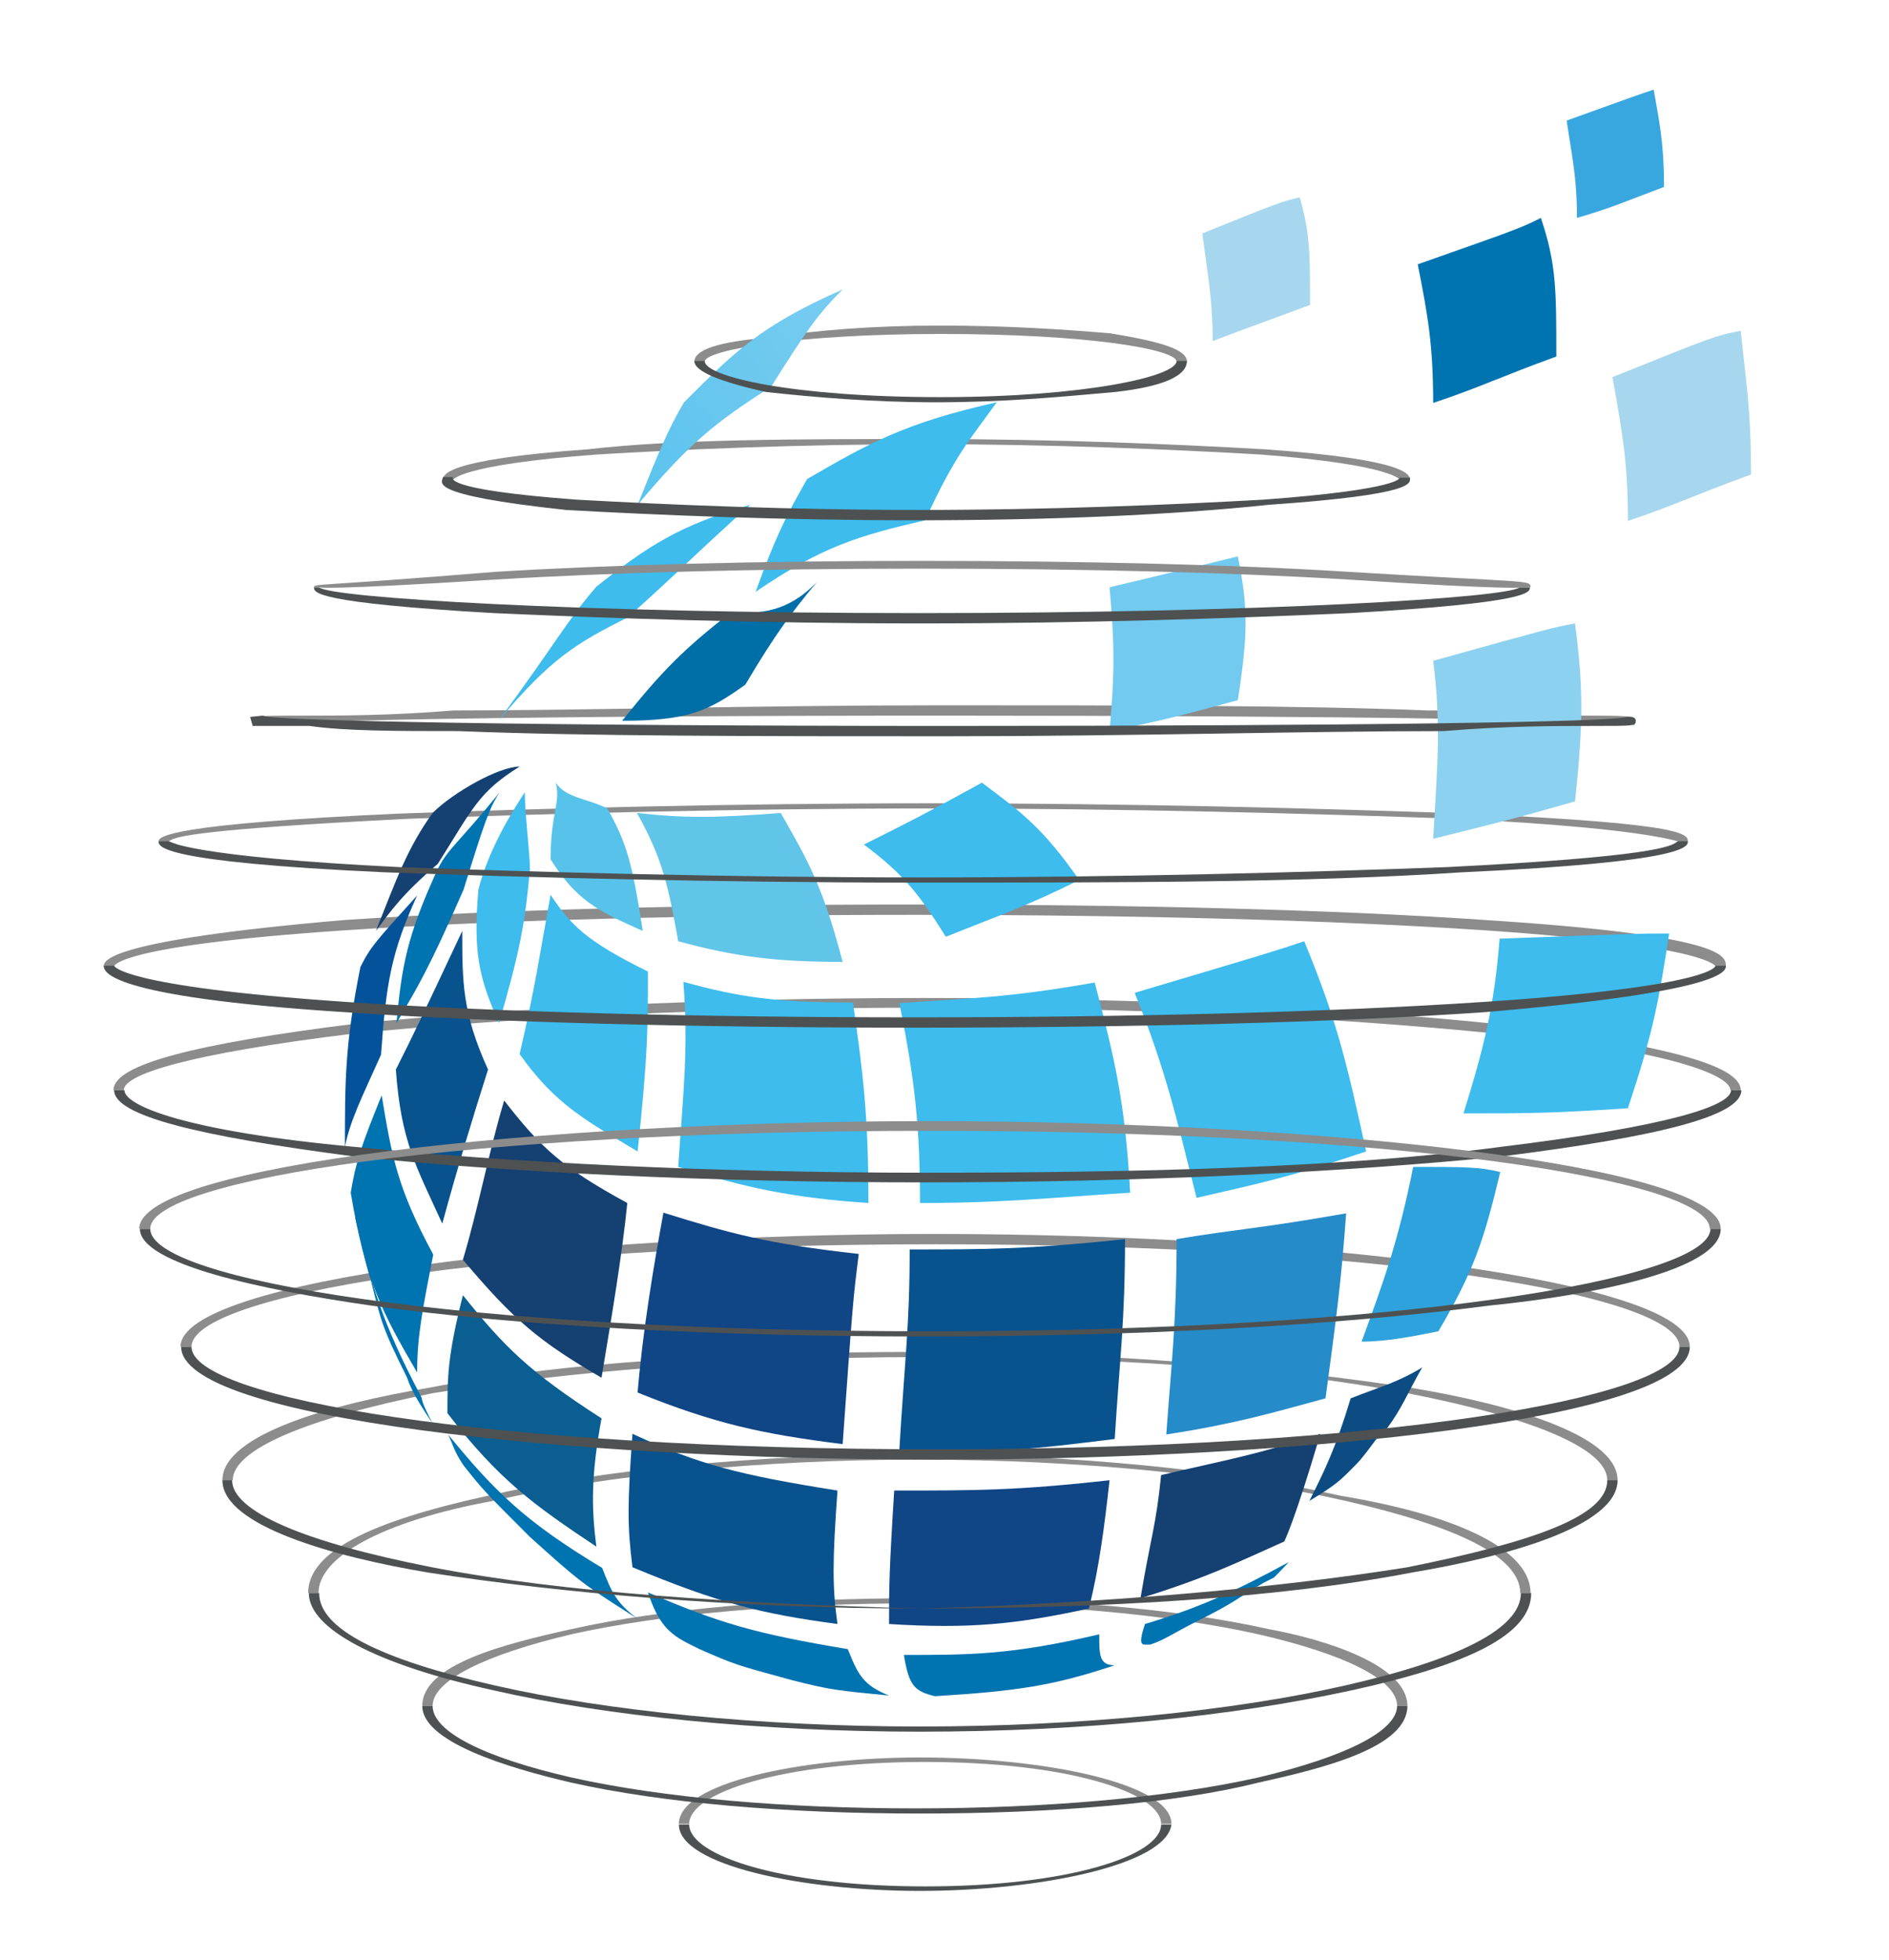 <?xml version="1.0" encoding="utf-8"?>
<!-- Generator: Adobe Illustrator 27.3.1, SVG Export Plug-In . SVG Version: 6.00 Build 0)  -->
<svg version="1.1" xmlns="http://www.w3.org/2000/svg" xmlns:xlink="http://www.w3.org/1999/xlink" x="0px" y="0px" width="293px"
	 height="304px" viewBox="0 0 293 304" enable-background="new 0 0 293 304" xml:space="preserve">
<g id="Capa_4">
</g>
<g id="Layer_2">
	<g>
		<path fill="#8C8C8C" enable-background="new    " d="M181.7,282.9h-1.6c0-4.8-14.3-9.6-36.6-9.6s-36.6,4.8-36.6,9.6h-1.6
			c0-6.4,19.1-10.3,37.4-10.3C161.8,272.6,181.7,276.6,181.7,282.9z"/>
		<path fill="#8C8C8C" enable-background="new    " d="M218.3,264.6h-1.6c0-4-8-8-21.5-11.1c-14.3-3.2-33.4-4.8-53.3-4.8
			s-39,1.6-53.3,4.8c-13.5,3.2-21.5,7.2-21.5,11.1h-1.6c0-6.4,12.7-9.6,23.1-11.9c14.3-3.2,33.4-4.8,54.1-4.8s39.8,1.6,54.1,4.8
			C205.6,254.3,218.3,258.3,218.3,264.6z"/>
		<path fill="#8C8C8C" enable-background="new    " d="M237.4,247.1h-1.6c0-5.6-9.6-10.3-27.1-14.3c-17.5-4-41.4-6.4-66.1-6.4
			s-48.6,2.4-66.1,6.4c-17.5,3.2-27.1,8.8-27.1,14.3h-1.6c0-6.4,9.6-11.1,27.9-15.1c17.5-4,41.4-6.4,66.1-6.4s48.6,2.4,66.1,6.4
			C227.1,235.2,237.4,240.7,237.4,247.1z"/>
		<path fill="#8C8C8C" enable-background="new    " d="M250.9,229.6h-1.6c0-4.8-11.1-9.6-31-13.5c-20.7-4-47-5.6-75.6-5.6
			s-55.7,2.4-75.6,5.6c-19.9,4-31,8.8-31,13.5h-1.6c0-7.2,17.5-11.9,31.8-14.3c20.7-4,47.8-5.6,76.4-5.6s55.7,2.4,76.4,5.6
			C233.4,217.7,250.9,222.4,250.9,229.6z"/>
		<path fill="#8C8C8C" enable-background="new    " d="M262.1,208.9h-1.6c0-8-46.2-15.9-115.4-15.9s-115.4,8-115.4,15.9H28
			c0-10.3,59.7-17.5,117-17.5S262.1,198.5,262.1,208.9z"/>
		<path fill="#8C8C8C" enable-background="new    " d="M270,169.1h-1.6c0-2.4-10.3-6.4-36.6-8.8c-23.9-2.4-54.9-4-88.4-4
			s-64.5,1.6-88.4,4c-26.3,3.2-35.8,6.4-35.8,8.8h-1.6c0-4,12.7-7.2,37.4-10.3c23.9-2.4,54.9-4,88.4-4s65.3,1.6,88.4,4
			C257.3,161.9,270,165.1,270,169.1z"/>
		<path fill="#8C8C8C" enable-background="new    " d="M267.7,149.9h-1.6c0,0-0.8-3.2-35.8-5.6c-23.9-1.6-54.9-2.4-88.4-2.4
			s-64.5,0.8-88.4,2.4c-35.8,2.4-35.8,5.6-35.8,5.6h-1.6c0-0.8,0-4,37.4-7.2c23.9-1.6,54.9-2.4,88.4-2.4s65.3,0.8,88.4,2.4
			C267.7,145.1,267.7,148.3,267.7,149.9z"/>
		<path fill="#8C8C8C" enable-background="new    " d="M261.6,131c0,0-3.2-2.4-35.8-4c-22.3-0.8-50.9-1.6-81.2-1.6
			s-59.7,0.8-81.2,1.6c-31.8,1.6-36.4,2.7-37.2,3.5l1.4,0.5l-3-0.5c0-0.8,2.2-2.7,37.2-4.3c22.3-0.8,51.7-1.6,82.8-1.6
			s60.5,0.8,82.8,1.6C262.4,127.8,262.4,129.4,261.6,131L261.6,131L261.6,131z"/>
		<path fill="#8C8C8C" enable-background="new    " d="M252.5,112.5c-1.6-0.8-42.9-1.5-106.6-1.5s-105.1,0.8-106.7,1.6
			c0,0,0,0,0-0.8l-0.2,0.1c0-0.8-0.6-0.9,8.2-0.9c5.6,0,13.5,0,23.1-0.8c20.7,0,47-0.8,75.6-0.8s55.7,0,75.6,0.8
			c9.6,0,17.5,0,23.1,0.8c9.6,0,9.6,0,8.8,1.6l0,0C253.3,111.8,252.5,112.5,252.5,112.5z"/>
		<path fill="#8C8C8C" enable-background="new    " d="M70.2,74.5h-1.5c0-0.8,0-3.2,22.4-4.8c13.9-1.6,32.5-1.6,52.6-1.6
			s38.7,0.8,52.6,1.6c22.4,1.6,22.4,4,22.4,4.8h-1.5c0,0-0.8-2.4-21.7-4c-13.9-0.8-32.5-1.6-51.8-1.6s-37.9,0.8-51.1,1.6
			C71,72.1,70.2,74.5,70.2,74.5z"/>
		<path fill="#8C8C8C" enable-background="new    " d="M184.1,56.1h-1.6c0-1.9-13.5-4.3-36.6-4.3c-22.3,0-36.6,2.5-36.6,4.3h-1.6
			c0-1.9,4-3.1,11.1-3.7c8-1.2,16.7-1.9,27.1-1.9c10.3,0,19.1,0.6,26.3,1.2C180.1,53,184.1,54.2,184.1,56.1z"/>
		<g>
			
				<linearGradient id="SVGID_00000016038120225826997460000003546593685912128189_" gradientUnits="userSpaceOnUse" x1="-158.036" y1="-70.298" x2="-293.342" y2="-185.473" gradientTransform="matrix(0.629 -0.778 -0.778 -0.629 148.307 193.377)">
				<stop  offset="0" style="stop-color:#3DBCED"/>
				<stop  offset="0.307" style="stop-color:#2EAFE5"/>
				<stop  offset="0.888" style="stop-color:#0C92D0"/>
				<stop  offset="1" style="stop-color:#048ACB"/>
			</linearGradient>
			<path fill="url(#SVGID_00000016038120225826997460000003546593685912128189_)" d="M116.4,78.3c-6.4,5.6-12.7,11.9-19.1,17.5
				c-8,4-11.9,6.4-19.9,15.9c8.8-11.9,10.3-15.1,15.1-20.7C100.5,84.7,105.3,81.5,116.4,78.3"/>
			
				<linearGradient id="SVGID_00000119100777829745816830000018285830009510297747_" gradientUnits="userSpaceOnUse" x1="-400.281" y1="-269.829" x2="-535.575" y2="-384.995" gradientTransform="matrix(0.145 -0.99 -0.99 -0.145 247.438 153.375)">
				<stop  offset="0" style="stop-color:#3DBCED"/>
				<stop  offset="0.307" style="stop-color:#2EAFE5"/>
				<stop  offset="0.888" style="stop-color:#0C92D0"/>
				<stop  offset="1" style="stop-color:#048ACB"/>
			</linearGradient>
			<path fill="url(#SVGID_00000119100777829745816830000018285830009510297747_)" d="M154.6,62.4c-4,5.6-6.4,8-11.1,18.3
				c-10.3,2.4-15.9,4-26.3,11.1c3.2-8.8,4.8-11.9,8-17.5C134.7,68.8,140.3,65.6,154.6,62.4"/>
			
				<linearGradient id="SVGID_00000044146095832543317710000013084487753704026303_" gradientUnits="userSpaceOnUse" x1="285.262" y1="187.884" x2="62.413" y2="31.514" gradientTransform="matrix(1 0 0 -1 0 128.869)">
				<stop  offset="0" style="stop-color:#D9EDFB"/>
				<stop  offset="0.138" style="stop-color:#CBE9F8"/>
				<stop  offset="0.401" style="stop-color:#A6DAF4"/>
				<stop  offset="0.757" style="stop-color:#6CC8EF"/>
				<stop  offset="1" style="stop-color:#3DBCED"/>
			</linearGradient>
			<path fill="url(#SVGID_00000044146095832543317710000013084487753704026303_)" d="M130.7,44.9c-4,4-5.6,6.4-11.1,15.1
				c-8.8,5.6-12.7,8.8-20.7,18.3c3.2-8,4.8-11.9,7.2-15.9C114,54.5,118,50.5,130.7,44.9"/>
			<path fill="#144072" d="M58.3,144.4c3.2-8,4.8-12.7,8.8-18.3c3.2-3.2,10.3-7.2,13.5-7.2c-6.4,4-7.2,6.4-12.7,15.1
				C62.3,138.8,60.7,141.2,58.3,144.4"/>
			<path fill="#04539A" d="M53.5,177.9c0-10.3,0-15.9,2.4-27.9c1.6-3.2,2.4-4,8.8-11.1c-4,8.8-4.8,13.5-5.6,24.7
				C55.9,170.7,54.3,173.9,53.5,177.9"/>
			<path fill="#0073B1" d="M67.1,220.8c-1.6-2.4-3.2-4.8-4-7.2c-4-8-4-8.8-5.6-15.1c-0.8-2.4-1.6-6.4-2.4-9.6v-0.8
				c2.4,11.1,4,16.7,10.3,28.7C65.5,217.7,66.3,219.2,67.1,220.8"/>
			<path fill="#0073B1" d="M64.7,212.9c-5.6-9.6-8-14.3-10.3-27.9c0.8-4.8,1.6-7.2,4.8-15.1c1.6,9.6,2.4,14.3,8,24.7
				C65.5,203.3,64.7,207.3,64.7,212.9"/>
			<path fill="#0073B1" d="M98.9,251.1c-8.8-5.6-8.8-5.6-16.7-12.7c-7.2-7.2-7.2-7.2-10.3-11.1c-1.6-2.4-1.6-3.2-2.4-4.8
				c7.2,8.8,11.9,13.5,23.9,20.7C94.9,247.1,95.7,248.7,98.9,251.1"/>
			<path fill="#0A5E91" d="M92.5,239.9c-9.6-6.4-15.1-10.3-23.1-20.7c0-5.6,0-8.8,2.4-18.3c6.4,8,10.3,11.9,21.5,19.1
				C91.7,228.8,91.7,233.6,92.5,239.9"/>
			<path fill="#0073B1" d="M137.9,263c-8-0.8-8.8-0.8-15.1-2.4c-8.8-2.4-8.8-2.4-14.3-4.8l-1.6-0.8c-3.2-1.6-4.8-3.2-6.4-8
				c11.1,4.8,16.7,6.4,31,8.8C133.1,259.8,133.9,261.4,137.9,263"/>
			<path fill="#3DBCED" d="M77.4,158.7c-3.2-7.2-4-11.1-3.2-20.7c1.6-6.4,5.6-12.7,7.2-15.1c0,3.2,0.8,9.6,0.8,11.9
				C81.4,143.6,80.6,147.6,77.4,158.7"/>
			<path fill="#08528E" d="M129.9,251.9c-11.9-1.6-18.3-3.2-31.8-8.8c-0.8-6.4-0.8-9.6,0-20.7c10.3,4.8,16.7,6.4,31.8,8.8
				C129.1,242.3,129.1,246.3,129.9,251.9"/>
			<path fill="#0073B1" d="M172.9,258.3c-9.6,3.2-15.1,4-27.9,4.8c-3.2-0.8-4-1.6-4.8-6.4c10.3,0,16.7,0,30.3-3.2
				C170.5,256.7,170.5,258.3,172.9,258.3"/>
			<path fill="#3DBCED" d="M98.9,178.6c-8-4.8-12.7-7.2-18.3-15.1c2.4-10.3,3.2-15.9,4.8-24.7c3.2,4.8,5.6,7.2,15.1,11.9
				C100.5,159.5,100.5,163.5,98.9,178.6"/>
			<path fill="#104586" d="M168.9,249.5c-11.1,2.4-18.3,3.2-31,2.4c0-5.6,0-8,0.8-20.7c12.7,0,19.1,0,33.4-1.6
				C171.3,236.8,170.5,243.1,168.9,249.5"/>
			<path fill="#0073B1" d="M197.6,244.7l-1.6,0.8c-4,2.4-4.8,3.2-9.6,5.6c-4.8,2.4-5.6,3.2-8,4h-0.8c-0.8,0-0.8-0.8,0-3.2
				c8-2.4,13.5-4.8,22.3-9.6C198.4,243.9,198.4,243.9,197.6,244.7"/>
			<path fill="#57C3EA" d="M99.7,144.4c-7.2-3.2-10.3-4.8-14.3-11.1c0-7.2,1.6-8.8,0.8-11.9c1.6,2.4,4.8,2.4,8,4
				C97.3,130.9,98.1,134.1,99.7,144.4"/>
			<path fill="#3DBCED" d="M134.7,186.6c-11.9-0.8-19.1-2.4-29.5-5.6c0.8-11.9,1.6-18.3,0.8-28.7c8.8,2.4,14.3,3.2,26.3,3.2
				C133.9,166.7,134.7,173.1,134.7,186.6"/>
			<path fill="#144072" d="M199.2,239.1c-7.2,3.2-11.9,5.6-22.3,8.8c1.6-9.6,2.4-11.1,3.2-19.1c10.3-2.4,15.1-3.2,24.7-6.4
				C200.8,236,199.2,239.1,199.2,239.1"/>
			<path fill="#61C4E9" d="M130.7,149.2c-10.3,0-16.7-0.8-25.5-3.2c-1.6-8.8-2.4-12.7-6.4-19.9c7.2,0.8,11.9,0.8,22.3,0
				C125.2,133.3,127.6,137.3,130.7,149.2"/>
			<path fill="#3DBCED" d="M175.3,185c-12.7,0.8-19.9,1.6-32.6,1.6c0-11.9-0.8-19.1-3.2-31c11.1-0.8,16.7-0.8,30.3-3.2
				C172.9,164.3,174.5,170.7,175.3,185"/>
			<path fill="#0C4C82" d="M215.1,221.6l-1.6,1.6c-2.4,3.2-2.4,3.2-4,4.8l0,0c-1.6,1.6-2.4,2.4-6.4,4.8c2.4-4.8,4-8,6.4-15.9
				c4-1.6,7.2-2.4,11.1-4.8C218.3,216.1,217.5,218.4,215.1,221.6"/>
			<path fill="#006EA7" d="M96.5,111.8c6.4-8,9.6-11.1,16.7-16.7c4.8,0,8.8,0,13.5-4.8c-4,4.8-6.4,8-11.1,15.9
				C110,110.2,106.9,111.8,96.5,111.8"/>
			<path fill="#3DBCED" d="M167.4,136.5c-8,4-12.7,5.6-20.7,8.8c-4-6.4-6.4-9.6-12.7-14.3c6.4-3.2,9.6-4.8,18.3-9.6
				C158.6,126.1,161.8,128.5,167.4,136.5"/>
			<path fill="#3DBCED" d="M211.9,178.6c-11.9,4-15.9,4.8-26.3,7.2c-3.2-12.7-4.8-19.9-9.6-31.8c21.5-6.4,21.5-6.4,26.3-8
				C207.2,157.9,208.8,164.3,211.9,178.6"/>
			<path fill="#3DBCED" d="M252.5,171.9c-11.9,0.8-15.9,0.8-25.5,0.8c3.2-10.3,4.8-16.7,5.6-27.1c21.5-0.8,21.5-0.8,26.3-0.8
				C257.3,155.2,256.5,159.9,252.5,171.9"/>
			<path fill="#8CD1EF" d="M244.3,124.3c-10.1,2.9-13.2,3.6-22,5.8c0.6-10.9,1.3-17.4,0-27.6c18.3-5.1,18.3-5.1,22-5.8
				C245.6,106.8,245.6,111.9,244.3,124.3"/>
			<path fill="#A7D7EE" d="M271.6,73.6c-8.8,3.2-11.9,4.8-19.1,7.2c0-8.8-0.8-13.5-2.4-22.3c15.9-6.4,15.9-6.4,19.9-7.2
				C270.8,59.2,271.6,63.2,271.6,73.6"/>
			<path fill="#0073B1" d="M241.4,55.3c-8.8,3.2-11.9,4.8-19.1,7.2c0-8.8-0.8-13.5-2.4-21.5c15.9-5.6,15.9-5.6,19.1-7.2
				C241.4,40.9,241.4,44.9,241.4,55.3"/>
			<path fill="#72CAF0" d="M192,108.6c-8.8,2.4-11.9,3.2-19.9,4.8c0.8-8.8,0.8-13.5,0-22.3c16.7-4,16.7-4,19.9-4.8
				C193.6,94.3,193.6,98.2,192,108.6"/>
			<path fill="#A7D7EE" d="M203.2,47.3c-6.4,2.4-8.8,3.2-15.1,5.6c0-6.4-0.8-10.3-1.6-16.7c11.9-4.8,11.9-4.8,15.1-5.6
				C203.2,36.2,203.2,39.3,203.2,47.3"/>
			<path fill="#39A7DF" d="M258.1,29c-6.4,2.4-8,3.2-13.5,4.8c0-6.4-0.8-9.6-1.6-15.1c11.1-4,11.1-4,13.5-4.8
				C257.3,18.6,258.1,21.8,258.1,29"/>
			<path fill="#0073B1" d="M61.5,158.7c0.8-8.8,1.6-13.5,6.4-23.9c1.6-3.2,3.2-4,9.6-11.9c-1.6,2.4-2.4,4.8-5.6,15.1
				C66.3,150.8,64.7,153.2,61.5,158.7"/>
			<path fill="#08528E" d="M68.6,189.8c-4-8.8-6.4-12.7-7.2-23.9c3.2-6.4,3.2-6.4,10.3-21.5c0,8,0,12.7,4,21.5
				C73.4,173.1,71,181,68.6,189.8"/>
			<path fill="#144072" d="M93.3,213.7c-9.6-5.6-13.5-8.8-21.5-18.3c2.4-8,4-16.7,6.4-24.7c5.6,7.2,8.8,10.3,19.1,15.9
				C96.5,194.6,94.9,204.1,93.3,213.7"/>
			<path fill="#104586" d="M130.7,224c-12.7-1.6-19.9-3.2-31.8-8c0.8-9.6,2.4-19.1,4-27.9c10.3,3.2,15.9,4.8,30.3,6.4
				C132.3,201.7,132.3,201.7,130.7,224"/>
			<path fill="#08528E" d="M172.9,223.2c-12.7,1.6-19.9,2.4-33.4,1.6c0.8-13.5,1.6-19.1,1.6-31c11.9,0,18.3,0,33.4-1.6
				C174.5,204.9,173.7,210.5,172.9,223.2"/>
			<path fill="#268BC9" d="M205.6,216.9c-8.8,2.4-14.3,4-24.7,5.6c0.8-11.1,1.6-17.5,1.6-30.3c9.6-1.6,12.7-1.6,26.3-4
				C208,199.3,207.2,204.9,205.6,216.9"/>
			<path fill="#2DA2DC" d="M223.1,206.5c-4,0.8-8,1.6-11.9,1.6c3.2-8.8,5.6-15.1,8-27.1c8,0,10.3,0,13.5,0.8
				C230.2,192.2,228.7,197,223.1,206.5"/>
		</g>
		<path fill="#4E5151" enable-background="new    " d="M142.7,293.3c-18.3,0-37.4-4-37.4-10.3h1.6c0,4.8,14.3,9.6,36.6,9.6
			s36.6-4.8,36.6-9.6h1.6C180.9,289.3,161,293.3,142.7,293.3z"/>
		<path fill="#4E5151" enable-background="new    " d="M142.7,281.3c-20.7,0-39.8-1.6-54.1-4.8c-10.3-2.4-23.1-6.4-23.1-11.9h1.6
			c0,4,8,8,21.5,11.1c14.3,3.2,33.4,4.8,53.3,4.8s39-1.6,53.3-4.8c13.5-3.2,21.5-7.2,21.5-11.1h1.6c0,6.4-12.7,9.6-23.1,11.9
			C182.5,279.7,163.4,281.3,142.7,281.3z"/>
		<path fill="#4E5151" enable-background="new    " d="M142.7,268.6c-24.7,0-48.6-2.4-66.1-6.4c-18.3-4-28.7-9.6-28.7-15.1h1.6
			c0,5.6,9.6,10.3,27.1,14.3s41.4,6.4,66.1,6.4s48.6-2.4,66.1-6.4s27.1-8.8,27.1-14.3h1.6c0,6.4-9.6,11.1-27.9,15.1
			C191.2,266.2,168.2,268.6,142.7,268.6z"/>
		<path fill="#4E5151" enable-background="new    " d="M142.7,249.5c-28.7,0-55.7-2.4-76.4-5.6c-14.3-2.4-31.8-7.2-31.8-14.3H36
			c0,4.8,11.1,9.6,31,13.5C87.8,247.1,114,248.7,142.7,249.5c28.7-0.8,55.7-3.2,75.6-6.4c19.9-4,31-8,31-13.5h1.6
			c0,7.2-17.5,11.9-31.8,14.3C198.4,247.9,171.3,249.5,142.7,249.5z"/>
		<path fill="#4E5151" enable-background="new    " d="M145.1,226.4c-57.3,0-117-6.4-117-17.5h1.6c0,8,46.2,15.9,115.4,15.9
			s115.4-8,115.4-15.9h1.6C262.1,220,202.4,226.4,145.1,226.4z"/>
		<path fill="#4E5151" enable-background="new    " d="M143.5,207.3c-32.6,0-62.9-1.6-86-4.8c-16.7-2.4-35.8-6.4-35.8-11.9h1.6
			c0,8,48.6,15.9,121,15.9s121-8,121-15.9h1.6c0,6.4-19.9,10.3-35.8,11.9C206.4,205.7,176.1,207.3,143.5,207.3z"/>
		<path fill="#4E5151" enable-background="new    " d="M143.5,183.4c-33.4,0-65.3-1.6-88.4-4c-24.7-3.2-37.4-6.4-37.4-10.3h1.6
			c0,2.4,9.6,6.4,35.8,8.8c23.9,2.4,54.9,4,88.4,4s65.3-0.8,89.2-4c26.3-3.2,35.8-6.4,35.8-8.8h1.6c0,4-12.7,7.2-37.4,10.3
			C208.8,181.8,176.9,183.4,143.5,183.4z"/>
		<path fill="#4E5151" enable-background="new    " d="M141.9,159.4c-33.4,0-65.3-0.8-88.4-2.4c-37.4-2.4-37.4-6.4-37.4-7.2h1.6
			c0,0,0.8,3.2,35.8,5.6c23.9,1.6,54.9,2.4,88.4,2.4s64.5-0.8,88.4-2.4c35.8-2.4,35.8-5.6,35.8-5.6h1.6c0,0.8,0,4-37.4,7.2
			C207.2,158.6,175.3,159.4,141.9,159.4z"/>
		<path fill="#4E5151" enable-background="new    " d="M142.4,136.9c-31,0-60.5-0.8-82.8-1.6c-35-1.6-35-4-35-4.8h1.6l0,0
			c0,0,3.2,2.4,35.8,4c22.3,0.8,50.9,1.6,81.2,1.6s59.7-0.8,81.2-1.6c31.8-1.6,35-3.2,35.8-4l0,0h1.6c0,0.8,0,3.2-35,4.8
			C202.9,136.9,173.4,136.9,142.4,136.9z"/>
		<path fill="#4E5151" enable-background="new    " d="M146.7,114.2c-28.7,0-55.7,0-75.6-0.8c-9.6,0-17.5,0-23.1-0.8
			c-8.8,0-8.8,0-8.8,0l-0.4-1.4l2-0.2c0.8,0.8,42.2,1.6,105.9,1.6s103.3-0.6,105.7-1.4c0,0,1.3-0.2,1.3,0.6l0,0c0,0.8,0,0.8-6.7,0.8
			c-5.6,0-13.5,0-23.1,0.8C202.4,113.4,175.3,114.2,146.7,114.2z"/>
		<path fill="#4E5151" enable-background="new    " d="M142.7,96.7c-24.7,0-48.6-0.8-66.1-1.6c-27.9-1.6-27.9-3.2-27.9-4h0.8l0,0
			c1.6,1.6,39.8,4,93.1,4s91.5-2.4,93.1-4l0,0h1.6c0,0.8,0,2.4-27.9,4C191.2,95.9,168.2,96.7,142.7,96.7z"/>
		<path fill="#4E5151" enable-background="new    " d="M141.9,80.7c-20.7,0-39.8-0.8-54.1-1.6c-22.3-2.4-19.1-4.3-19.1-5.1h1.6
			c0,0-2.4,1.9,19.1,3.5c14.3,0.8,33.4,1.6,53.3,1.6s39-0.8,53.3-1.6c21.5-1.6,21.1-3.4,21.1-3.4h1.6c0,0.8,1.2,2.6-21.9,4.2
			C181.7,79.9,162.6,80.7,141.9,80.7z"/>
		<path fill="#4E5151" enable-background="new    " d="M145.1,62.4c-9.6,0-19.1-0.8-26.3-1.6c-7.2-1.6-11.1-3.2-11.1-4.8h1.6
			c0,2.4,13.5,5.6,36.6,5.6c22.3,0,36.6-3.2,36.6-5.6h1.6c0,2.4-4,4-11.1,4.8C164.2,61.6,155.4,62.4,145.1,62.4z"/>
		<path fill="#8C8C8C" enable-background="new    " d="M237.4,91.1h-1.2c0,0-0.8,0.5-27-1.2c-17.9-1.1-41.2-1.7-66.2-1.7
			s-48.3,0.6-66.2,1.7c-26.8,1.7-27.2,1.2-27.2,1.2h-0.9c0-0.6,0.1-0.1,28.1-2.4C94.7,87.6,117.9,87,143,87s48.9,0.6,66.2,1.7
			C237.2,90.4,237.4,89.9,237.4,91.1z"/>
		<path fill="#8C8C8C" enable-background="new    " d="M266.9,190.6h-1.7c0-7.6-48.4-15.2-120.9-15.2S23.3,183,23.3,190.6h-1.7
			c0-9.9,62.5-16.7,122.6-16.7S266.9,180.7,266.9,190.6z"/>
	</g>
</g>
</svg>
